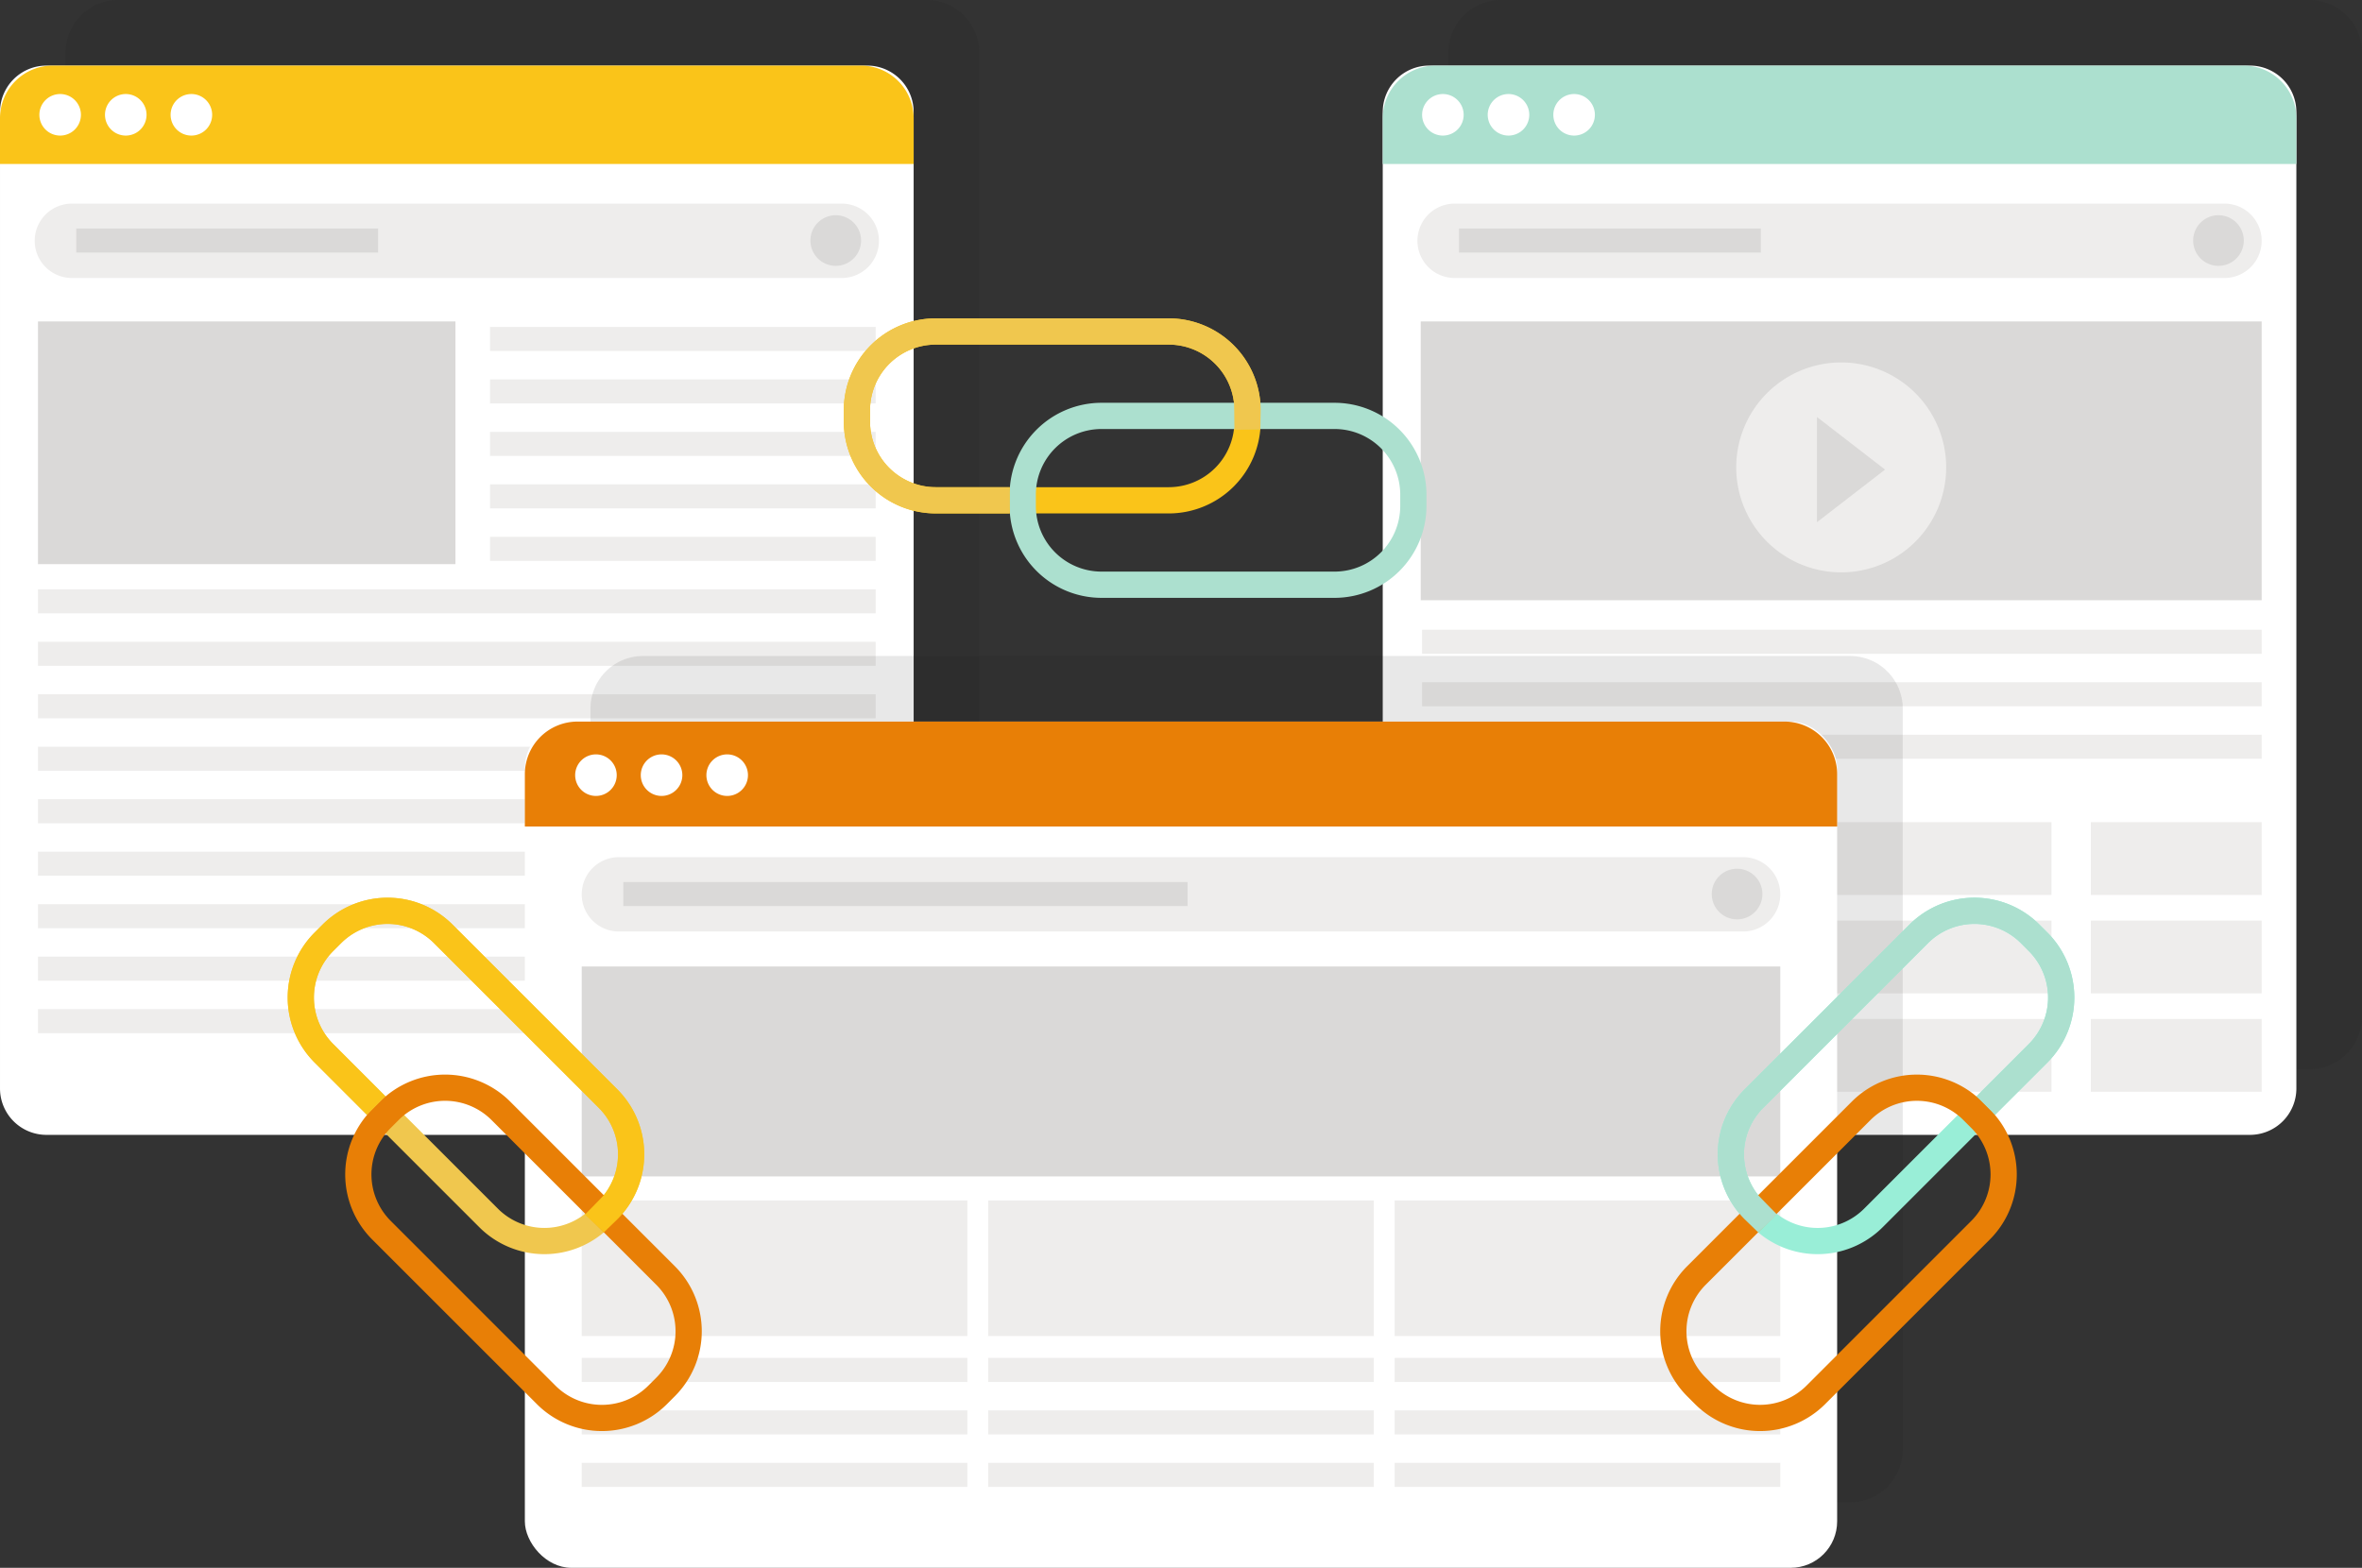 <svg xmlns="http://www.w3.org/2000/svg" xmlns:xlink="http://www.w3.org/1999/xlink" id="asset-off-page-seo" width="542.56" height="360.216" viewBox="0 0 542.56 360.216"><rect x="0" y="0" width="542.56" height="360.216" fill="#333333" stroke="none"/><defs><clipPath id="clip-path"><rect id="Rectangle_6165" data-name="Rectangle 6165" width="542.56" height="360.215" fill="none"></rect></clipPath><clipPath id="clip-path-3"><rect id="Rectangle_6116" data-name="Rectangle 6116" width="209.869" height="245.673" fill="none"></rect></clipPath><clipPath id="clip-path-4"><rect id="Rectangle_6129" data-name="Rectangle 6129" width="209.87" height="245.673" fill="none"></rect></clipPath><clipPath id="clip-path-5"><rect id="Rectangle_6148" data-name="Rectangle 6148" width="301.437" height="194.426" fill="none"></rect></clipPath></defs><g id="Group_15318" data-name="Group 15318" clip-path="url(#clip-path)"><g id="Group_15317" data-name="Group 15317"><g id="Group_15316" data-name="Group 15316" clip-path="url(#clip-path)"><g id="Group_15309" data-name="Group 15309" transform="translate(332.691)" opacity="0.1"><g id="Group_15308" data-name="Group 15308"><g id="Group_15307" data-name="Group 15307" clip-path="url(#clip-path-3)"><path id="Path_15305" data-name="Path 15305" d="M492.142,0H306.387A12.093,12.093,0,0,0,294.33,12.057V233.615a12.093,12.093,0,0,0,12.057,12.057H492.142A12.092,12.092,0,0,0,504.2,233.615V12.057A12.092,12.092,0,0,0,492.142,0" transform="translate(-294.33)" fill="#141414"></path></g></g></g><path id="Rectangle_6117" data-name="Rectangle 6117" d="M10.666,0H199.2a10.667,10.667,0,0,1,10.667,10.667V235A10.667,10.667,0,0,1,199.2,245.671H10.667A10.667,10.667,0,0,1,0,235V10.666A10.666,10.666,0,0,1,10.666,0Z" transform="translate(317.619 15.072)" fill="#fff"></path><path id="Path_15306" data-name="Path 15306" d="M280.995,25.392V35.944H490.864V25.392a12.092,12.092,0,0,0-12.057-12.057H293.052a12.093,12.093,0,0,0-12.057,12.057" transform="translate(36.623 1.738)" fill="#ace0cf"></path><path id="Path_15307" data-name="Path 15307" d="M298.543,23.886a4.773,4.773,0,1,1-4.775-4.773,4.774,4.774,0,0,1,4.775,4.773" transform="translate(37.666 2.491)" fill="#fff"></path><path id="Path_15308" data-name="Path 15308" d="M311.876,23.886a4.773,4.773,0,1,1-4.772-4.773,4.773,4.773,0,0,1,4.772,4.773" transform="translate(39.403 2.491)" fill="#fff"></path><path id="Path_15309" data-name="Path 15309" d="M325.21,23.886a4.773,4.773,0,1,1-4.773-4.773,4.773,4.773,0,0,1,4.773,4.773" transform="translate(41.141 2.491)" fill="#fff"></path><path id="Path_15310" data-name="Path 15310" d="M481.974,49.932a8.541,8.541,0,0,1-8.542,8.541H296.589a8.541,8.541,0,0,1,0-17.082H473.432a8.542,8.542,0,0,1,8.542,8.541" transform="translate(37.542 5.395)" fill="#eeedec"></path><rect id="Rectangle_6118" data-name="Rectangle 6118" width="69.331" height="5.526" transform="translate(335.136 52.501)" fill="#dad9d8"></rect><path id="Path_15311" data-name="Path 15311" d="M457.321,49.563a5.816,5.816,0,1,1-5.816-5.816,5.816,5.816,0,0,1,5.816,5.816" transform="translate(58.088 5.702)" fill="#dad9d8"></path><rect id="Rectangle_6119" data-name="Rectangle 6119" width="193.172" height="64.055" transform="translate(326.344 73.853)" fill="#dad9d8"></rect><path id="Path_15312" data-name="Path 15312" d="M401.06,97.786a24.115,24.115,0,1,1-24.116-24.115A24.115,24.115,0,0,1,401.06,97.786" transform="translate(45.985 9.602)" fill="#eeedec"></path><path id="Path_15313" data-name="Path 15313" d="M369.238,84.759v24.172l15.64-12.086Z" transform="translate(48.124 11.047)" fill="#dad9d8"></path><rect id="Rectangle_6120" data-name="Rectangle 6120" width="192.854" height="5.525" transform="translate(326.662 144.692)" fill="#eeedec"></rect><rect id="Rectangle_6121" data-name="Rectangle 6121" width="192.854" height="5.525" transform="translate(326.662 156.749)" fill="#eeedec"></rect><rect id="Rectangle_6122" data-name="Rectangle 6122" width="192.854" height="5.525" transform="translate(326.662 168.807)" fill="#eeedec"></rect><rect id="Rectangle_6123" data-name="Rectangle 6123" width="144.889" height="16.727" transform="translate(326.344 188.901)" fill="#eeedec"></rect><rect id="Rectangle_6124" data-name="Rectangle 6124" width="39.239" height="16.727" transform="translate(480.276 188.901)" fill="#eeedec"></rect><rect id="Rectangle_6125" data-name="Rectangle 6125" width="144.889" height="16.727" transform="translate(326.344 211.509)" fill="#eeedec"></rect><rect id="Rectangle_6126" data-name="Rectangle 6126" width="39.239" height="16.727" transform="translate(480.276 211.509)" fill="#eeedec"></rect><rect id="Rectangle_6127" data-name="Rectangle 6127" width="144.889" height="16.726" transform="translate(326.344 234.117)" fill="#eeedec"></rect><rect id="Rectangle_6128" data-name="Rectangle 6128" width="39.239" height="16.726" transform="translate(480.276 234.117)" fill="#eeedec"></rect><g id="Group_15312" data-name="Group 15312" transform="translate(15.072)" opacity="0.1"><g id="Group_15311" data-name="Group 15311"><g id="Group_15310" data-name="Group 15310" clip-path="url(#clip-path-4)"><path id="Path_15314" data-name="Path 15314" d="M211.146,0H25.391A12.093,12.093,0,0,0,13.333,12.057V233.615a12.093,12.093,0,0,0,12.058,12.057H211.146A12.092,12.092,0,0,0,223.2,233.615V12.057A12.092,12.092,0,0,0,211.146,0" transform="translate(-13.334)" fill="#141414"></path></g></g></g><path id="Rectangle_6130" data-name="Rectangle 6130" d="M10.666,0H199.2a10.667,10.667,0,0,1,10.667,10.667V235A10.667,10.667,0,0,1,199.2,245.671H10.667A10.667,10.667,0,0,1,0,235V10.666A10.666,10.666,0,0,1,10.666,0Z" transform="translate(0.001 15.072)" fill="#fff"></path><path id="Path_15315" data-name="Path 15315" d="M0,25.392V35.944H209.869V25.392a12.092,12.092,0,0,0-12.056-12.057H12.057A12.092,12.092,0,0,0,0,25.392" transform="translate(0 1.738)" fill="#fac419"></path><path id="Path_15316" data-name="Path 15316" d="M17.547,23.886a4.773,4.773,0,1,1-4.773-4.773,4.774,4.774,0,0,1,4.773,4.773" transform="translate(1.043 2.491)" fill="#fff"></path><path id="Path_15317" data-name="Path 15317" d="M30.881,23.886a4.773,4.773,0,1,1-4.773-4.773,4.774,4.774,0,0,1,4.773,4.773" transform="translate(2.781 2.491)" fill="#fff"></path><path id="Path_15318" data-name="Path 15318" d="M44.215,23.886a4.773,4.773,0,1,1-4.773-4.773,4.774,4.774,0,0,1,4.773,4.773" transform="translate(4.518 2.491)" fill="#fff"></path><path id="Path_15319" data-name="Path 15319" d="M200.978,49.932a8.541,8.541,0,0,1-8.542,8.541H15.594a8.541,8.541,0,0,1,0-17.082H192.437a8.542,8.542,0,0,1,8.542,8.541" transform="translate(0.919 5.395)" fill="#eeedec"></path><rect id="Rectangle_6131" data-name="Rectangle 6131" width="69.331" height="5.526" transform="translate(17.518 52.501)" fill="#dad9d8"></rect><path id="Path_15320" data-name="Path 15320" d="M176.325,49.563a5.816,5.816,0,1,1-5.816-5.816,5.816,5.816,0,0,1,5.816,5.816" transform="translate(21.465 5.702)" fill="#dad9d8"></path><rect id="Rectangle_6132" data-name="Rectangle 6132" width="95.892" height="55.766" transform="translate(8.725 73.853)" fill="#dad9d8"></rect><rect id="Rectangle_6133" data-name="Rectangle 6133" width="88.582" height="5.525" transform="translate(112.562 75.111)" fill="#eeedec"></rect><rect id="Rectangle_6134" data-name="Rectangle 6134" width="88.582" height="5.525" transform="translate(112.562 87.167)" fill="#eeedec"></rect><rect id="Rectangle_6135" data-name="Rectangle 6135" width="88.582" height="5.525" transform="translate(112.562 99.225)" fill="#eeedec"></rect><rect id="Rectangle_6136" data-name="Rectangle 6136" width="88.582" height="5.525" transform="translate(112.562 111.282)" fill="#eeedec"></rect><rect id="Rectangle_6137" data-name="Rectangle 6137" width="88.582" height="5.525" transform="translate(112.562 123.34)" fill="#eeedec"></rect><rect id="Rectangle_6138" data-name="Rectangle 6138" width="192.42" height="5.525" transform="translate(8.724 135.397)" fill="#eeedec"></rect><rect id="Rectangle_6139" data-name="Rectangle 6139" width="192.42" height="5.525" transform="translate(8.724 147.454)" fill="#eeedec"></rect><rect id="Rectangle_6140" data-name="Rectangle 6140" width="192.42" height="5.525" transform="translate(8.724 159.511)" fill="#eeedec"></rect><rect id="Rectangle_6141" data-name="Rectangle 6141" width="192.42" height="5.525" transform="translate(8.724 171.57)" fill="#eeedec"></rect><rect id="Rectangle_6142" data-name="Rectangle 6142" width="118.182" height="5.525" transform="translate(8.724 207.742)" fill="#eeedec"></rect><rect id="Rectangle_6143" data-name="Rectangle 6143" width="118.182" height="5.525" transform="translate(8.724 219.799)" fill="#eeedec"></rect><rect id="Rectangle_6144" data-name="Rectangle 6144" width="118.182" height="5.525" transform="translate(8.724 183.627)" fill="#eeedec"></rect><rect id="Rectangle_6145" data-name="Rectangle 6145" width="118.182" height="5.525" transform="translate(8.724 195.684)" fill="#eeedec"></rect><rect id="Rectangle_6146" data-name="Rectangle 6146" width="118.182" height="5.525" transform="translate(8.724 231.857)" fill="#eeedec"></rect><rect id="Rectangle_6147" data-name="Rectangle 6147" width="67.136" height="55.766" transform="translate(133.689 183.123)" fill="#dad9d8"></rect><g id="Group_15315" data-name="Group 15315" transform="translate(135.633 150.719)" opacity="0.1"><g id="Group_15314" data-name="Group 15314"><g id="Group_15313" data-name="Group 15313" clip-path="url(#clip-path-5)"><path id="Path_15321" data-name="Path 15321" d="M409.373,133.34H132.051A12.093,12.093,0,0,0,119.994,145.4V315.708a12.093,12.093,0,0,0,12.057,12.058H409.373a12.092,12.092,0,0,0,12.057-12.058V145.4a12.092,12.092,0,0,0-12.057-12.057" transform="translate(-119.994 -133.34)" fill="#141414"></path></g></g></g><rect id="Rectangle_6149" data-name="Rectangle 6149" width="301.436" height="194.425" rx="10.667" transform="translate(120.562 165.79)" fill="#fff"></rect><path id="Path_15322" data-name="Path 15322" d="M396.039,146.674H118.717a12.093,12.093,0,0,0-12.057,12.057v12.056H408.1V158.731a12.092,12.092,0,0,0-12.057-12.057" transform="translate(13.901 19.116)" fill="#e87f06"></path><path id="Path_15323" data-name="Path 15323" d="M126.429,158.114a4.773,4.773,0,1,1-4.773-4.773,4.773,4.773,0,0,1,4.773,4.773" transform="translate(15.234 19.985)" fill="#fff"></path><path id="Path_15324" data-name="Path 15324" d="M139.763,158.114a4.773,4.773,0,1,1-4.773-4.773,4.773,4.773,0,0,1,4.773,4.773" transform="translate(16.972 19.985)" fill="#fff"></path><path id="Path_15325" data-name="Path 15325" d="M153.1,158.114a4.773,4.773,0,1,1-4.773-4.773,4.773,4.773,0,0,1,4.773,4.773" transform="translate(18.709 19.985)" fill="#fff"></path><path id="Path_15326" data-name="Path 15326" d="M393.53,182.77a8.541,8.541,0,0,1-8.542,8.541H126.757a8.541,8.541,0,0,1,0-17.082H384.988a8.541,8.541,0,0,1,8.542,8.541" transform="translate(15.407 22.708)" fill="#eeedec"></path><rect id="Rectangle_6150" data-name="Rectangle 6150" width="129.617" height="5.526" transform="translate(143.169 202.652)" fill="#dad9d8"></rect><path id="Path_15327" data-name="Path 15327" d="M359.491,182.4a5.816,5.816,0,1,1-5.816-5.816,5.816,5.816,0,0,1,5.816,5.816" transform="translate(45.337 23.015)" fill="#dad9d8"></path><rect id="Rectangle_6151" data-name="Rectangle 6151" width="275.314" height="48.231" transform="translate(133.623 222.057)" fill="#dad9d8"></rect><rect id="Rectangle_6152" data-name="Rectangle 6152" width="88.582" height="31.149" transform="translate(133.622 275.814)" fill="#eeedec"></rect><rect id="Rectangle_6153" data-name="Rectangle 6153" width="88.582" height="5.525" transform="translate(133.622 311.99)" fill="#eeedec"></rect><rect id="Rectangle_6154" data-name="Rectangle 6154" width="88.582" height="5.525" transform="translate(133.622 324.048)" fill="#eeedec"></rect><rect id="Rectangle_6155" data-name="Rectangle 6155" width="88.582" height="5.525" transform="translate(133.622 336.105)" fill="#eeedec"></rect><rect id="Rectangle_6156" data-name="Rectangle 6156" width="88.581" height="31.149" transform="translate(320.357 275.814)" fill="#eeedec"></rect><rect id="Rectangle_6157" data-name="Rectangle 6157" width="88.581" height="5.525" transform="translate(320.357 311.99)" fill="#eeedec"></rect><rect id="Rectangle_6158" data-name="Rectangle 6158" width="88.581" height="5.525" transform="translate(320.357 324.048)" fill="#eeedec"></rect><rect id="Rectangle_6159" data-name="Rectangle 6159" width="88.581" height="5.525" transform="translate(320.357 336.105)" fill="#eeedec"></rect><rect id="Rectangle_6160" data-name="Rectangle 6160" width="88.581" height="31.149" transform="translate(226.989 275.814)" fill="#eeedec"></rect><rect id="Rectangle_6161" data-name="Rectangle 6161" width="88.581" height="5.525" transform="translate(226.989 311.99)" fill="#eeedec"></rect><rect id="Rectangle_6162" data-name="Rectangle 6162" width="88.581" height="5.525" transform="translate(226.989 324.048)" fill="#eeedec"></rect><rect id="Rectangle_6163" data-name="Rectangle 6163" width="88.581" height="5.525" transform="translate(226.989 336.105)" fill="#eeedec"></rect><path id="Path_15328" data-name="Path 15328" d="M102.5,258.2l-37.87-37.871a21.124,21.124,0,0,1,0-29.841l1.849-1.849a21.125,21.125,0,0,1,29.842,0l37.87,37.87a21.124,21.124,0,0,1,0,29.841l-1.849,1.85a21.125,21.125,0,0,1-29.842,0M92.061,192.9a15.089,15.089,0,0,0-21.315,0l-1.85,1.85a15.089,15.089,0,0,0,0,21.315l37.871,37.871a15.091,15.091,0,0,0,21.315,0l1.85-1.85a15.089,15.089,0,0,0,0-21.315Z" transform="translate(7.62 23.782)" fill="#f0c74e"></path><path id="Path_15329" data-name="Path 15329" d="M114.2,294.158,76.324,256.287a21.126,21.126,0,0,1,0-29.841l1.85-1.849a21.128,21.128,0,0,1,29.841,0l37.87,37.872a21.121,21.121,0,0,1,0,29.839l-1.849,1.85a21.124,21.124,0,0,1-29.841,0m-10.443-65.3a15.089,15.089,0,0,0-21.315,0l-1.849,1.848a15.09,15.09,0,0,0,0,21.316L118.459,289.9a15.089,15.089,0,0,0,21.315,0l1.849-1.85a15.09,15.09,0,0,0,0-21.316Z" transform="translate(9.143 28.468)" fill="#e87f06"></path><path id="Path_15330" data-name="Path 15330" d="M80.9,228.078,68.9,216.069a15.089,15.089,0,0,1,0-21.315l1.849-1.849a15.089,15.089,0,0,1,21.315,0l37.871,37.871a15.093,15.093,0,0,1,1.137,20.041c-.35.443-4.319,4.455-4.319,4.455l4.34,4.088,3.105-3.008q.607-.609,1.159-1.255a21.128,21.128,0,0,0-1.159-28.585l-37.871-37.87a21.123,21.123,0,0,0-29.841,0l-1.85,1.849a21.124,21.124,0,0,0,0,29.841L76.642,232.34Z" transform="translate(7.62 23.782)" fill="#fac419"></path><path id="Path_15331" data-name="Path 15331" d="M357.1,258.2l-1.851-1.85a21.123,21.123,0,0,1,0-29.841l37.871-37.87a21.125,21.125,0,0,1,29.842,0l1.851,1.849a21.13,21.13,0,0,1,0,29.841L386.941,258.2a21.127,21.127,0,0,1-29.842,0m2.411-27.427a15.091,15.091,0,0,0,0,21.314l1.851,1.852a15.093,15.093,0,0,0,21.317,0l37.867-37.872a15.084,15.084,0,0,0,0-21.315L418.7,192.9a15.09,15.09,0,0,0-21.316,0Z" transform="translate(45.496 23.782)" fill="#99eed7"></path><path id="Path_15332" data-name="Path 15332" d="M345.407,294.158l-1.849-1.85a21.121,21.121,0,0,1,0-29.839L381.428,224.6a21.126,21.126,0,0,1,29.84,0l1.849,1.849a21.124,21.124,0,0,1,0,29.841L375.25,294.158a21.126,21.126,0,0,1-29.843,0m2.413-27.429a15.092,15.092,0,0,0,0,21.316l1.851,1.85a15.086,15.086,0,0,0,21.312,0l37.871-37.871a15.09,15.09,0,0,0,0-21.316l-1.848-1.848a15.09,15.09,0,0,0-21.316,0Z" transform="translate(43.972 28.468)" fill="#e87f06"></path><path id="Path_15333" data-name="Path 15333" d="M408.539,228.078l12.008-12.009a15.085,15.085,0,0,0,0-21.315L418.7,192.9a15.09,15.09,0,0,0-21.316,0l-37.871,37.871a15.094,15.094,0,0,0-1.136,20.041c.35.443,4.319,4.455,4.319,4.455l-4.339,4.088-3.106-3.008q-.61-.609-1.156-1.255a21.125,21.125,0,0,1,1.156-28.585l37.871-37.87a21.124,21.124,0,0,1,29.841,0l1.853,1.849a21.13,21.13,0,0,1,0,29.841L412.8,232.34Z" transform="translate(45.496 23.782)" fill="#ace0cf"></path><path id="Path_15334" data-name="Path 15334" d="M246.131,109.531H192.574a21.125,21.125,0,0,1-21.1-21.1V85.814a21.124,21.124,0,0,1,21.1-21.1h53.555a21.13,21.13,0,0,1,21.1,21.1l0,2.617a21.123,21.123,0,0,1-21.1,21.1m-53.555-38.79A15.09,15.09,0,0,0,177.5,85.814v2.617A15.086,15.086,0,0,0,192.576,103.5h53.555A15.091,15.091,0,0,0,261.2,88.431V85.814a15.088,15.088,0,0,0-15.073-15.072Z" transform="translate(22.349 8.434)" fill="#fac419"></path><path id="Path_15335" data-name="Path 15335" d="M279.823,126.69l-53.557,0a21.125,21.125,0,0,1-21.1-21.1l0-2.616a21.124,21.124,0,0,1,21.1-21.1h53.557a21.126,21.126,0,0,1,21.1,21.1v2.617a21.128,21.128,0,0,1-21.1,21.1M226.267,87.9A15.088,15.088,0,0,0,211.2,102.972v2.614a15.088,15.088,0,0,0,15.072,15.073h53.556A15.089,15.089,0,0,0,294.9,105.588v-2.616A15.089,15.089,0,0,0,279.823,87.9Z" transform="translate(26.74 10.67)" fill="#ace0cf"></path><path id="Path_15336" data-name="Path 15336" d="M209.558,103.5H192.576A15.086,15.086,0,0,1,177.5,88.431V85.814a15.09,15.09,0,0,1,15.072-15.073h53.555a15.094,15.094,0,0,1,14.978,13.366c.064.561.095,6.206.095,6.206l5.96-.177.071-4.322c0-.574-.027-1.145-.071-1.706a21.129,21.129,0,0,0-21.033-19.4H192.576a21.123,21.123,0,0,0-21.1,21.1v2.617a21.125,21.125,0,0,0,21.1,21.1h16.983Z" transform="translate(22.349 8.434)" fill="#f0c74e"></path></g></g></g></svg>